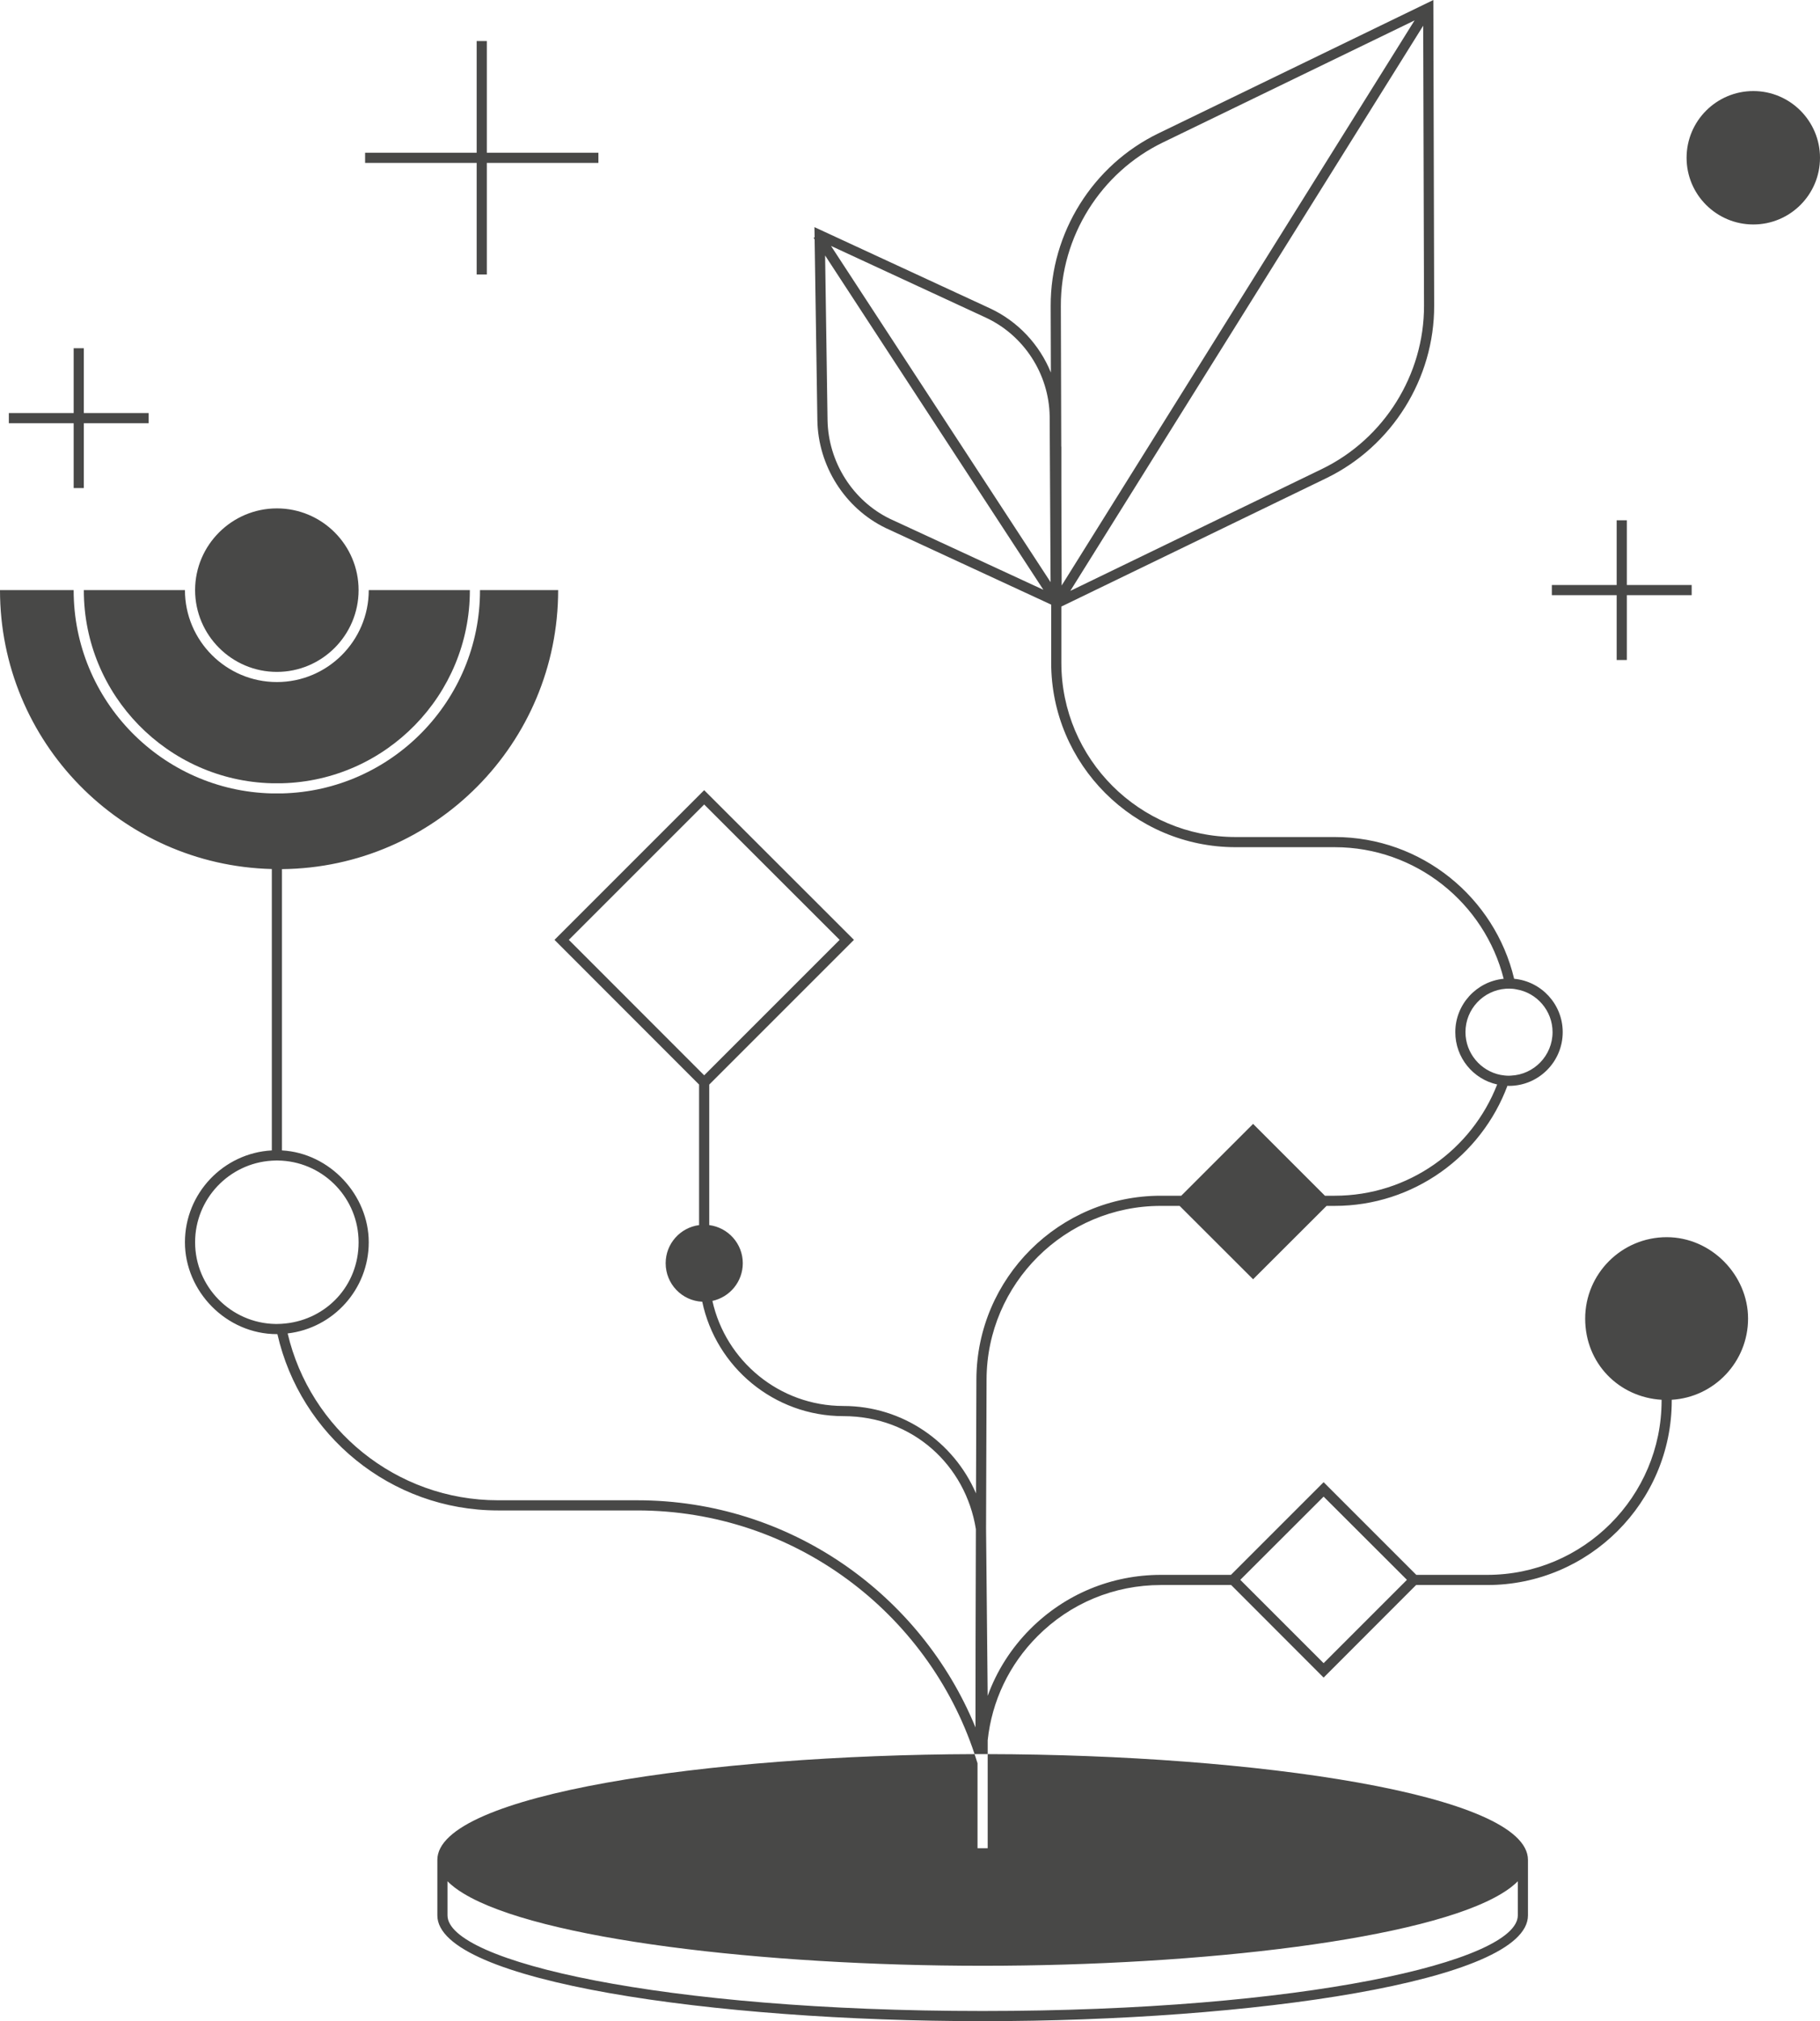 <?xml version="1.0" encoding="UTF-8"?>
<svg xmlns="http://www.w3.org/2000/svg" id="Reinzeichnung-Flächen" version="1.1" viewBox="0 0 179.11 198.9">
  <defs>
    <style>
      .st0 {
        fill: #484847;
      }
    </style>
  </defs>
  <path class="st0" d="M8.25,58.1c0,10.3,8.25,18.72,18.5,18.98.17,0,.33,0,.5,0s.33,0,.5,0c10.24-.26,18.49-8.68,18.49-18.98v-.03h-9.95c0,4.99-4.06,9.05-9.04,9.05s-9.05-4.06-9.05-9.05h-9.95v.03Z"></path>
  <path class="st0" d="M164.02,121.75c-4.42,0-8.02,3.59-8.02,8.01s3.33,7.74,7.52,7.99v.08c0,9.45-7.7,17.15-17.15,17.15h-6.99l-9.12-9.12-9.12,9.12h-6.89c-4.87,0-9.44,1.9-12.87,5.34-1.88,1.89-3.3,4.13-4.18,6.57,0,0-.16-16.48-.16-16.49.01-4.51.03-9.4.05-14.66.03-9.41,7.72-17.07,17.14-17.07h1.86l7.23,7.22,7.23-7.22h.8c7.77,0,14.43-4.93,17-11.82.05.01.1.01.15.01,2.92,0,5.29-2.37,5.29-5.29,0-2.74-2.1-5-4.78-5.25-1.9-7.99-9.1-13.95-17.66-13.95h-9.75c-9.46,0-17.15-7.7-17.15-17.15v-5.53l26.09-12.64c6.46-3.14,10.62-9.8,10.6-16.98l-.08-30.07-27.05,13.12c-6.47,3.13-10.63,9.8-10.61,16.98l.02,6.56c-1.12-2.75-3.25-5.05-6.02-6.33l-17.25-7.98.02,1-.1.06.1.15.27,17.79c.07,4.5,2.71,8.67,6.72,10.61l16.29,7.54v5.72c0,10,8.14,18.15,18.15,18.15h9.75c8,0,14.75,5.51,16.63,12.95-2.67.26-4.76,2.52-4.76,5.25,0,2.52,1.76,4.63,4.12,5.15-2.49,6.4-8.72,10.95-15.99,10.95h-.96l-7.07-7.07-7.07,7.07h-2.02c-9.97,0-18.11,8.1-18.14,18.07-.02,4.06-.03,7.79-.04,11.22-2.18-5.05-7.21-8.6-13.05-8.6-6.3,0-11.58-4.44-12.89-10.34,1.71-.37,2.99-1.89,2.99-3.71,0-1.92-1.44-3.51-3.3-3.75v-13.83l14.24-14.24-14.74-14.73-14.73,14.73,14.23,14.24v13.83c-1.85.24-3.29,1.83-3.29,3.75,0,2.04,1.6,3.7,3.6,3.79,1.35,6.42,7.06,11.26,13.89,11.26s12.03,4.83,13.04,11.12v.03c-.03,8.24-.04,14.59-.04,19.48-5.38-13.1-18.27-22.35-33.29-22.35h-13.7c-10.05,0-18.5-7.03-20.7-16.42,4.49-.52,7.98-4.35,7.98-8.97s-3.79-8.77-8.54-9.04v-27.68c15.04-.15,27.18-12.39,27.18-27.46h-7.69v.03c0,10.85-8.7,19.72-19.49,19.98-.17,0-.33,0-.5,0s-.33,0-.5,0c-10.8-.26-19.5-9.13-19.5-19.98v-.03H0c0,14.93,11.91,27.08,26.75,27.45v27.69c-4.76.26-8.55,4.22-8.55,9.04s4.06,9.04,9.05,9.04h.05c2.25,9.92,11.13,17.35,21.71,17.35h13.7c15.45,0,28.59,10.06,33.2,23.98h1.29v-1.36c.41-3.86,2.11-7.44,4.89-10.23,3.24-3.26,7.56-5.05,12.16-5.05h6.91l.42.42,8.68,8.69,8.68-8.69.42-.42h7.01c10,0,18.15-8.14,18.15-18.15v-.08c4.19-.25,7.51-3.74,7.51-7.99s-3.59-8.01-8.01-8.01ZM81.2,25.14l21.48,32.9-15.09-6.98c-3.67-1.78-6.08-5.6-6.15-9.72l-.24-16.2ZM96.98,31.24c3.78,1.74,6.25,5.56,6.32,9.71l.09,16.34-21.61-33.09,15.2,7.04ZM105.33,58.15L140.06,2.53l.08,27.54c.02,6.8-3.92,13.11-10.04,16.08l-24.77,12ZM139.21,2.01l-34.73,55.61-.03-9.73v-3.94h-.01l-.04-13.86c-.02-6.8,3.92-13.11,10.04-16.07l24.77-12.01ZM148.5,97.29c.25,0,.49.02.72.07,2.02.33,3.57,2.1,3.57,4.21,0,2.3-1.82,4.18-4.09,4.28-.07.01-.13.01-.2.01-.28,0-.56-.03-.83-.08-1.96-.39-3.45-2.13-3.45-4.21,0-2.26,1.75-4.11,3.97-4.27.1-.01.21-.01.31-.01ZM69.3,79.17l13.33,13.32-12.83,12.83-.5.5-.5-.5-12.82-12.83,13.32-13.32ZM19.2,122.25c0-4.27,3.34-7.77,7.55-8.03.16,0,.33-.02.5-.02s.34.01.5.02c4.2.26,7.54,3.76,7.54,8.03s-3.15,7.56-7.18,7.99c-.28.03-.57.05-.86.05h-.15c-4.37-.08-7.9-3.66-7.9-8.04ZM130.26,163.67l-7.69-7.69-.51-.51.21-.21,7.99-7.98,7.99,7.98.14.14.07.07-.51.51-7.69,7.69Z"></path>
  <path class="st0" d="M172.55,8.96c-3.62,0-6.57,2.94-6.57,6.57s2.95,6.56,6.57,6.56,6.56-2.94,6.56-6.56-2.94-6.57-6.56-6.57Z"></path>
  <polygon class="st0" points="46.91 27.01 47.91 27.01 47.91 16.03 58.89 16.03 58.89 15.03 47.91 15.03 47.91 4.04 46.91 4.04 46.91 15.03 35.93 15.03 35.93 16.03 46.91 16.03 46.91 27.01"></polygon>
  <polygon class="st0" points="159.1 64.95 160.1 64.95 160.1 58.57 166.48 58.57 166.48 57.57 160.1 57.57 160.1 51.2 159.1 51.2 159.1 57.57 152.72 57.57 152.72 58.57 159.1 58.57 159.1 64.95"></polygon>
  <polygon class="st0" points="7.25 48.03 8.25 48.03 8.25 41.65 14.63 41.65 14.63 40.65 8.25 40.65 8.25 34.27 7.25 34.27 7.25 40.65 .87 40.65 .87 41.65 7.25 41.65 7.25 48.03"></polygon>
  <path class="st0" d="M96.2,181.88v-8.36c-.04-.13-.26-.81-.29-.9-26.13.08-52.87,3.96-52.87,10.41v5.46c0,6.52,27.28,10.41,53.66,10.41s53.67-3.89,53.67-10.41v-5.46c0-6.48-26.95-10.36-53.17-10.41v9.26h-1ZM147.82,186.32c.3-.18.58-.37.83-.56.27-.21.51-.41.72-.63v3.36c0,4.54-21.17,9.41-52.67,9.41s-52.66-4.87-52.66-9.41v-3.36c.21.22.45.42.72.63.25.19.53.38.83.56,7.37,4.52,29.54,7.13,51.11,7.13s43.75-2.61,51.12-7.13Z"></path>
  <path class="st0" d="M27.25,66.12c4.43,0,8.04-3.61,8.04-8.05s-3.61-8.04-8.04-8.04-8.05,3.61-8.05,8.04,3.61,8.05,8.05,8.05Z"></path>
</svg>
